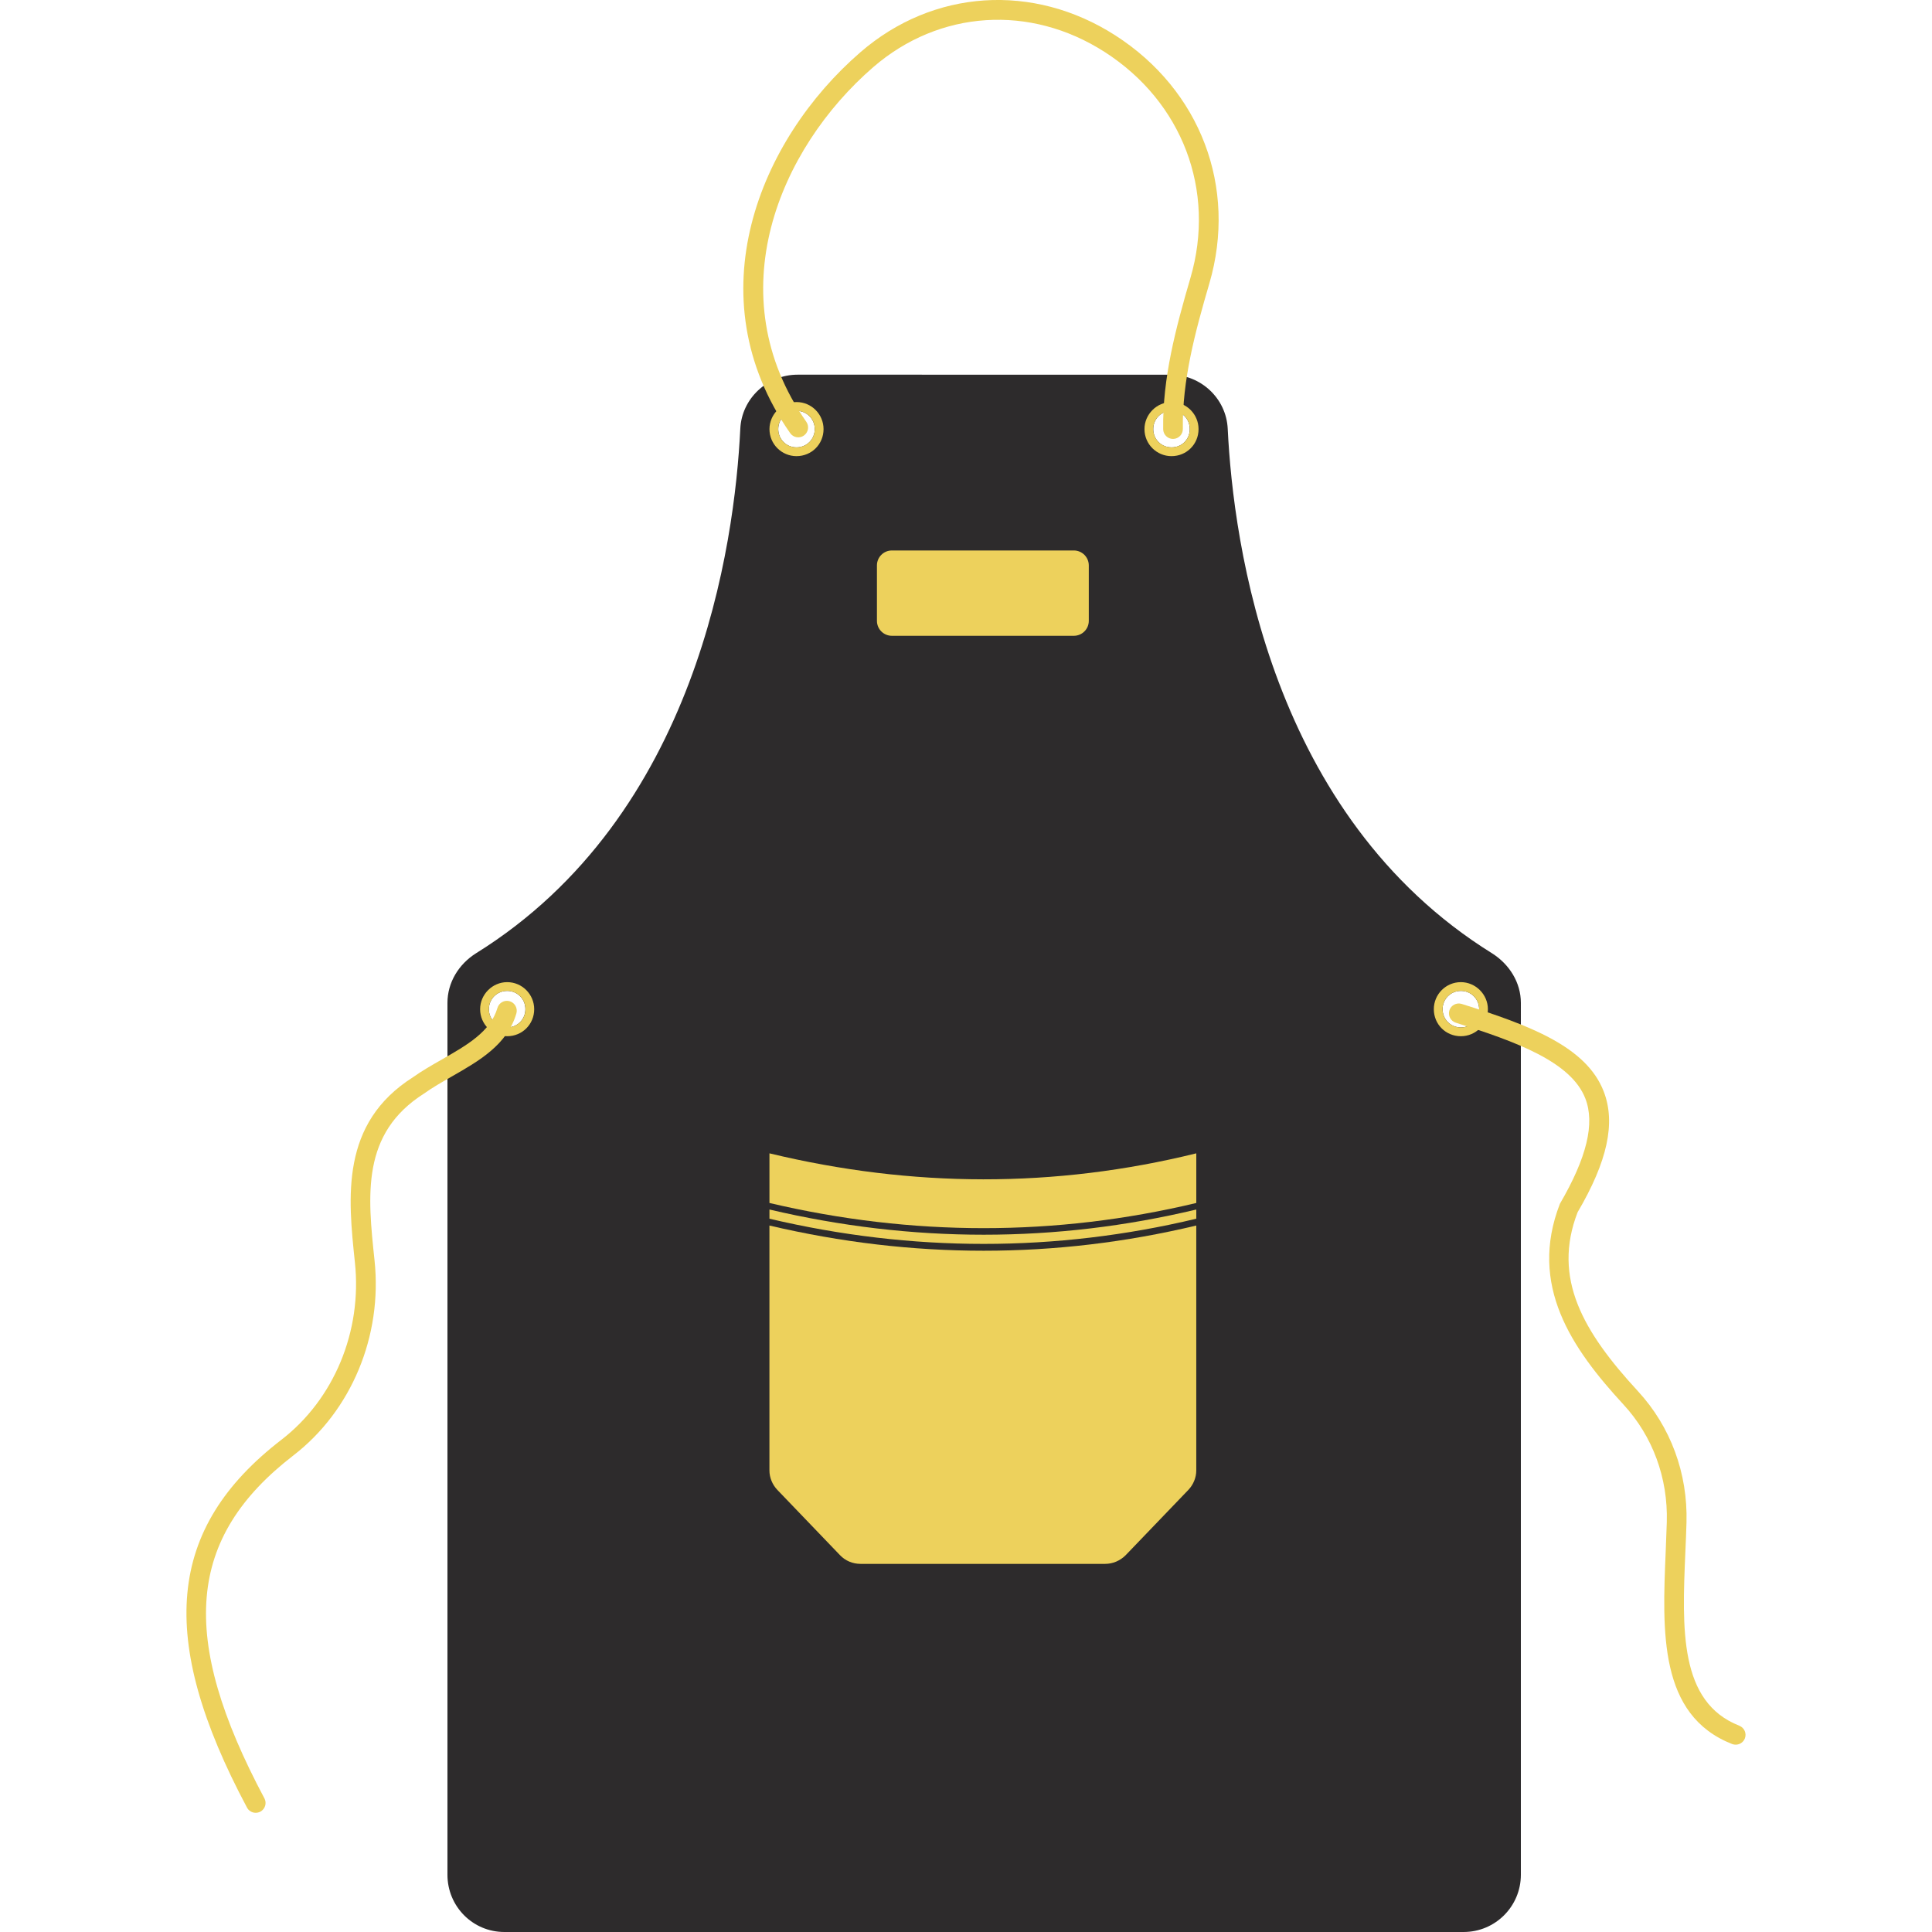 <?xml version="1.0" encoding="utf-8"?>
<!-- Generator: Adobe Illustrator 16.0.0, SVG Export Plug-In . SVG Version: 6.00 Build 0)  -->
<!DOCTYPE svg PUBLIC "-//W3C//DTD SVG 1.1//EN" "http://www.w3.org/Graphics/SVG/1.1/DTD/svg11.dtd">
<svg version="1.1" id="Layer_1" xmlns="http://www.w3.org/2000/svg" xmlns:xlink="http://www.w3.org/1999/xlink" x="0px" y="0px"
	 width="90px" height="90px" viewBox="5 5 90 90" enable-background="new 5 5 90 90" xml:space="preserve">
<g>
	<path fill="#2D2B2C" d="M74.509,49.411c-10.322-6.412-12.056-19.057-12.317-24.438c-0.066-1.407-1.244-2.519-2.667-2.519H42.152
		c-1.406,0-2.601,1.111-2.666,2.519c-0.262,5.382-1.996,18.026-12.317,24.438c-0.801,0.507-1.325,1.358-1.325,2.307v40.615
		c0,1.473,1.178,2.667,2.65,2.667h44.688c1.473,0,2.666-1.194,2.666-2.667V51.718C75.849,50.77,75.31,49.918,74.509,49.411
		 M28.625,52.862c-0.474,0-0.851-0.376-0.851-0.851s0.377-0.851,0.851-0.851c0.475,0,0.85,0.376,0.85,0.851
		S29.1,52.862,28.625,52.862 M59.574,25.84c-0.475,0-0.852-0.377-0.852-0.851c0-0.475,0.377-0.852,0.852-0.852
		c0.49,0,0.85,0.377,0.85,0.852C60.424,25.463,60.064,25.84,59.574,25.84 M42.104,25.84c-0.475,0-0.85-0.377-0.85-0.851
		c0-0.475,0.375-0.852,0.85-0.852c0.474,0,0.851,0.377,0.851,0.852C42.955,25.463,42.578,25.84,42.104,25.84 M73.053,52.862
		c-0.475,0-0.852-0.376-0.852-0.851s0.377-0.851,0.852-0.851c0.474,0,0.851,0.376,0.851,0.851S73.526,52.862,73.053,52.862"/>
	<path fill="#EDD15C" d="M28.625,50.752c-0.687,0-1.259,0.573-1.259,1.26c0,0.704,0.572,1.259,1.259,1.259
		c0.703,0,1.26-0.555,1.26-1.259C29.884,51.325,29.328,50.752,28.625,50.752 M28.625,52.862c-0.474,0-0.851-0.376-0.851-0.851
		s0.377-0.851,0.851-0.851c0.475,0,0.852,0.376,0.852,0.851S29.099,52.862,28.625,52.862"/>
	<path fill="#EDD15C" d="M73.053,50.752c-0.704,0-1.26,0.573-1.26,1.26c0,0.704,0.556,1.259,1.26,1.259
		c0.687,0,1.259-0.555,1.259-1.259C74.312,51.325,73.739,50.752,73.053,50.752 M73.053,52.862c-0.475,0-0.852-0.376-0.852-0.851
		s0.377-0.851,0.852-0.851c0.474,0,0.851,0.376,0.851,0.851S73.526,52.862,73.053,52.862"/>
	<path fill="#EDD15C" d="M42.104,23.729c-0.687,0-1.259,0.573-1.259,1.26c0,0.704,0.572,1.26,1.259,1.26
		c0.703,0,1.26-0.556,1.26-1.26C43.363,24.302,42.807,23.729,42.104,23.729 M42.104,25.839c-0.475,0-0.851-0.376-0.851-0.851
		s0.376-0.85,0.851-0.85s0.851,0.375,0.851,0.85S42.578,25.839,42.104,25.839"/>
	<path fill="#EDD15C" d="M59.573,23.729c-0.687,0-1.259,0.573-1.259,1.26c0,0.704,0.572,1.26,1.259,1.26
		c0.703,0,1.26-0.556,1.26-1.26C60.833,24.302,60.276,23.729,59.573,23.729 M59.573,25.839c-0.474,0-0.851-0.376-0.851-0.851
		s0.377-0.85,0.851-0.85c0.491,0,0.852,0.375,0.852,0.85S60.064,25.839,59.573,25.839"/>
	<path fill="#EDD15C" d="M16.911,89.447c-0.164,0-0.323-0.088-0.405-0.243c-4.209-7.898-3.732-13.022,1.602-17.133
		c2.453-1.892,3.768-5.058,3.425-8.264c-0.32-3.035-0.685-6.475,2.706-8.626c0.412-0.295,0.89-0.567,1.353-0.831
		c1.162-0.664,2.257-1.29,2.581-2.397c0.071-0.241,0.324-0.384,0.57-0.312c0.242,0.072,0.381,0.326,0.312,0.568
		c-0.428,1.463-1.739,2.211-3.007,2.937c-0.462,0.264-0.9,0.514-1.295,0.796c-2.931,1.859-2.628,4.729-2.306,7.769
		c0.375,3.521-1.074,7.002-3.778,9.087c-4.967,3.829-5.359,8.457-1.352,15.976c0.12,0.223,0.034,0.5-0.188,0.62
		C17.057,89.43,16.984,89.447,16.911,89.447"/>
	<path fill="#EDD15C" d="M85.855,86.274c-0.057,0-0.112-0.01-0.168-0.031c-3.415-1.342-3.251-5.221-3.092-8.971
		c0.02-0.458,0.037-0.914,0.051-1.366c0.059-2.058-0.659-4.005-2.021-5.48c-2.407-2.611-4.431-5.551-2.958-9.35
		c1.256-2.156,1.635-3.737,1.186-4.9c-0.663-1.719-3.232-2.652-6.035-3.534c-0.242-0.076-0.376-0.334-0.299-0.576
		c0.074-0.239,0.333-0.374,0.573-0.299c3.142,0.988,5.808,1.979,6.616,4.08c0.564,1.46,0.177,3.248-1.218,5.626
		c-1.188,3.081,0.26,5.566,2.808,8.33c1.525,1.653,2.331,3.83,2.265,6.13c-0.014,0.457-0.031,0.917-0.053,1.377
		c-0.151,3.59-0.293,6.977,2.512,8.08c0.236,0.093,0.353,0.358,0.26,0.594C86.211,86.165,86.037,86.274,85.855,86.274"/>
	<path fill="#EDD15C" d="M60.728,58.727v2.312c-6.542,1.564-13.244,1.564-19.884,0v-2.312
		C47.496,60.328,54.124,60.354,60.728,58.727"/>
	<path fill="#EDD15C" d="M60.728,61.344v0.428c-6.542,1.565-13.244,1.565-19.884,0v-0.428c3.326,0.782,6.652,1.174,9.979,1.174
		S57.45,62.126,60.728,61.344"/>
	<path fill="#EDD15C" d="M50.822,63.264c3.326,0,6.628-0.392,9.905-1.174v11.409c0,0.33-0.135,0.66-0.367,0.904l-2.923,3.045
		c-0.257,0.257-0.599,0.403-0.954,0.403H45.087c-0.367,0-0.709-0.146-0.954-0.403l-2.923-3.045
		c-0.232-0.244-0.367-0.574-0.367-0.904V62.09C44.17,62.872,47.496,63.264,50.822,63.264"/>
	<path fill="#EDD15C" d="M55.022,34.618h-8.474c-0.385,0-0.697-0.312-0.697-0.698v-2.58c0-0.385,0.312-0.697,0.697-0.697h8.474
		c0.386,0,0.698,0.313,0.698,0.697v2.58C55.721,34.307,55.408,34.618,55.022,34.618"/>
	<path fill="#EDD15C" d="M59.644,25.447c-0.251,0-0.455-0.202-0.459-0.453c-0.032-2.386,0.584-4.698,1.272-7.054
		c1.19-4.066-0.379-8.196-3.995-10.517c-3.475-2.233-7.706-1.956-10.783,0.705c-4.402,3.811-7.255,10.607-3.117,16.523
		c0.144,0.208,0.094,0.492-0.114,0.639c-0.206,0.146-0.492,0.096-0.639-0.113c-4.462-6.382-1.433-13.671,3.27-17.742
		c3.386-2.934,8.05-3.244,11.879-0.785c3.967,2.548,5.685,7.08,4.38,11.548c-0.67,2.285-1.268,4.524-1.237,6.784
		c0.004,0.253-0.199,0.461-0.452,0.465H59.644z"/>
</g>
</svg>
